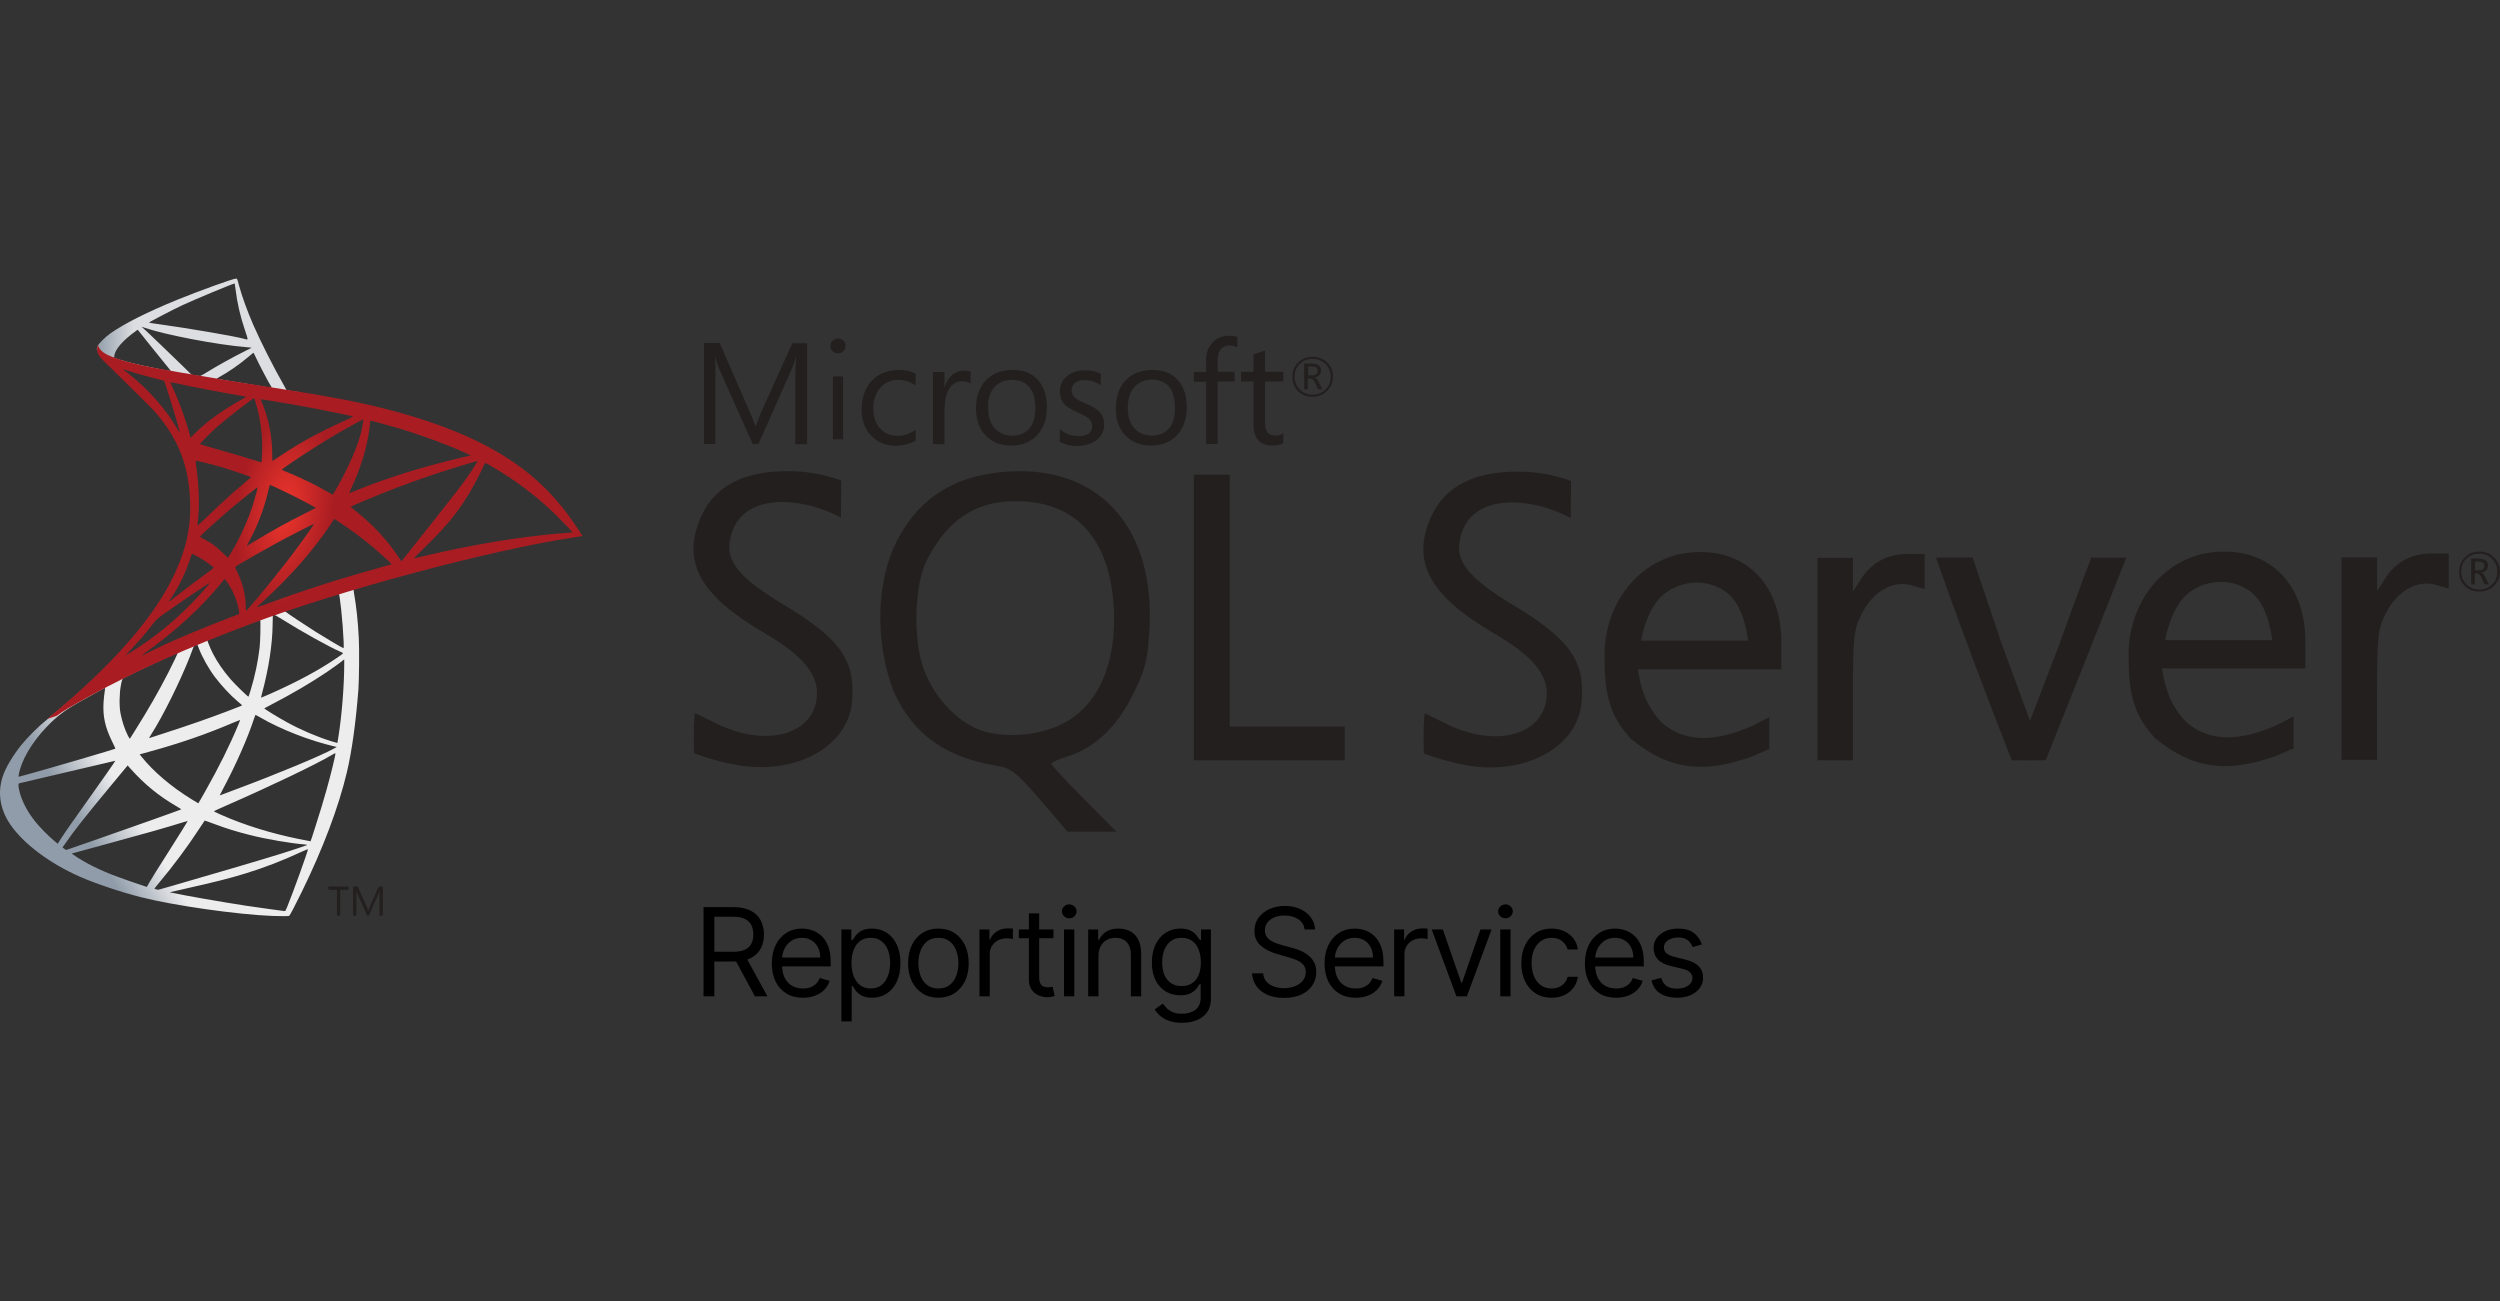 <svg width="146" height="76" viewBox="0 0 146 76" fill="none" xmlns="http://www.w3.org/2000/svg">
<rect x="0" y="0" width="146" height="76" fill="#333333" stroke="none"/>
<path d="M21.478 33.65L14.022 36.085L7.534 38.948L5.72 39.428C5.257 39.867 4.773 40.312 4.248 40.763C3.674 41.259 3.138 41.71 2.727 42.037C2.27 42.398 1.594 43.074 1.25 43.502C0.737 44.145 0.331 44.827 0.157 45.351C-0.153 46.298 -0.001 47.256 0.596 48.141C1.363 49.268 2.89 50.418 4.671 51.202C5.579 51.602 7.106 52.115 8.256 52.402C10.166 52.887 13.864 53.411 15.898 53.49C16.31 53.507 16.862 53.507 16.885 53.49C16.93 53.462 17.245 52.859 17.612 52.109C18.863 49.556 19.765 47.16 20.255 45.114C20.548 43.875 20.779 42.223 20.931 40.267C20.971 39.721 20.988 37.889 20.954 37.269C20.903 36.255 20.813 35.432 20.672 34.626C20.65 34.507 20.644 34.4 20.655 34.395C20.678 34.378 20.745 34.355 21.664 34.09L21.478 33.651V33.65H21.478V33.65ZM19.776 34.648C19.844 34.648 20.024 36.378 20.069 37.472C20.081 37.703 20.075 37.855 20.064 37.855C20.019 37.855 19.111 37.32 18.463 36.914C17.899 36.559 16.828 35.849 16.66 35.713C16.603 35.674 16.609 35.668 17.071 35.51C17.854 35.245 19.714 34.648 19.776 34.648ZM15.977 35.899C16.028 35.899 16.158 35.972 16.468 36.164C17.629 36.891 19.207 37.771 19.883 38.064C20.092 38.154 20.114 38.12 19.635 38.447C18.61 39.146 17.33 39.833 15.763 40.527C15.487 40.651 15.256 40.746 15.25 40.746C15.239 40.746 15.273 40.606 15.318 40.437C15.695 39.033 15.91 37.613 15.921 36.474C15.927 35.91 15.927 35.91 15.977 35.894C15.966 35.899 15.972 35.899 15.977 35.899ZM15.194 36.198C15.228 36.232 15.205 37.494 15.16 37.838C15.059 38.661 14.901 39.428 14.642 40.29C14.58 40.498 14.523 40.673 14.512 40.684C14.489 40.713 13.717 39.957 13.464 39.664C13.024 39.157 12.68 38.65 12.427 38.154C12.297 37.9 12.094 37.404 12.111 37.387C12.201 37.325 15.171 36.175 15.194 36.198ZM11.508 37.647C11.514 37.647 11.519 37.647 11.525 37.652C11.536 37.663 11.576 37.754 11.609 37.855C11.79 38.345 12.195 39.067 12.545 39.529C12.928 40.036 13.43 40.577 13.847 40.932C13.982 41.045 14.106 41.152 14.123 41.169C14.157 41.203 14.168 41.197 13.249 41.547C12.184 41.953 11.023 42.358 9.693 42.787C9.375 42.889 9.058 42.992 8.741 43.097C8.69 43.114 8.707 43.085 8.853 42.854C9.513 41.823 10.516 39.8 11.08 38.368C11.175 38.12 11.271 37.872 11.288 37.816C11.311 37.737 11.339 37.709 11.412 37.669C11.451 37.658 11.491 37.647 11.508 37.647ZM10.381 38.114C10.398 38.126 10.11 38.729 9.828 39.281C9.282 40.346 8.684 41.395 7.884 42.668C7.749 42.888 7.619 43.091 7.602 43.114C7.574 43.153 7.563 43.142 7.472 42.967C7.281 42.59 7.123 42.105 7.038 41.66C6.954 41.22 6.971 40.453 7.067 39.98C7.14 39.63 7.134 39.636 7.303 39.552C8.025 39.185 10.358 38.092 10.381 38.114ZM20.103 38.509V38.746C20.103 40.002 19.968 41.727 19.77 42.984C19.737 43.204 19.708 43.384 19.703 43.39C19.703 43.39 19.54 43.345 19.348 43.288C18.502 43.023 17.584 42.635 16.755 42.178C16.208 41.879 15.414 41.389 15.436 41.366C15.442 41.361 15.679 41.237 15.955 41.09C17.06 40.515 18.119 39.895 19.038 39.281C19.382 39.05 19.9 38.678 20.013 38.577L20.103 38.509ZM6.125 40.177C6.148 40.177 6.142 40.222 6.108 40.425C6.086 40.572 6.058 40.842 6.046 41.028C6.001 41.851 6.137 42.46 6.542 43.294C6.655 43.525 6.745 43.717 6.74 43.722C6.7 43.756 2.969 44.85 1.797 45.171C1.447 45.267 1.143 45.351 1.12 45.357C1.081 45.368 1.075 45.362 1.092 45.267C1.222 44.438 1.853 43.356 2.732 42.443C3.318 41.834 3.786 41.479 4.587 41.023C5.162 40.696 6.046 40.205 6.114 40.183C6.114 40.177 6.12 40.177 6.125 40.177ZM14.918 41.75C14.923 41.744 15.059 41.817 15.222 41.913C16.428 42.612 18.108 43.26 19.539 43.593L19.669 43.621L19.489 43.722C18.739 44.139 16.276 45.165 13.757 46.106C13.39 46.242 13.03 46.377 12.962 46.405C12.894 46.433 12.832 46.45 12.832 46.445C12.832 46.439 12.934 46.242 13.063 45.999C13.768 44.68 14.478 43.074 14.839 41.958C14.884 41.851 14.912 41.755 14.918 41.75ZM14.022 42.043C14.027 42.048 13.982 42.167 13.926 42.302C13.435 43.491 12.793 44.788 11.97 46.242C11.762 46.614 11.587 46.913 11.581 46.913C11.576 46.913 11.406 46.811 11.204 46.687C10.009 45.954 8.949 45.053 8.256 44.179L8.154 44.055L8.667 43.914C10.505 43.412 12.066 42.871 13.616 42.206C13.836 42.116 14.016 42.043 14.022 42.043ZM19.59 43.987C19.596 44.117 19.308 45.278 19.072 46.118C18.874 46.822 18.705 47.375 18.395 48.35C18.26 48.778 18.142 49.133 18.136 49.133C18.13 49.133 18.097 49.127 18.063 49.116C16.389 48.812 14.89 48.389 13.481 47.825C13.086 47.668 12.522 47.414 12.489 47.386C12.477 47.374 12.816 47.217 13.244 47.031C15.808 45.909 18.469 44.635 19.382 44.089C19.489 44.021 19.573 43.987 19.59 43.987ZM6.734 44.427C6.745 44.438 6.03 45.47 5.026 46.873C4.677 47.363 4.271 47.938 4.119 48.152C3.967 48.367 3.736 48.705 3.606 48.908L3.369 49.274L3.116 49.06C2.817 48.812 2.298 48.282 2.067 47.989C1.583 47.386 1.256 46.749 1.126 46.169C1.064 45.898 1.064 45.763 1.12 45.746C1.205 45.723 2.71 45.368 4.119 45.041C4.902 44.861 5.81 44.647 6.137 44.568C6.463 44.489 6.728 44.427 6.734 44.427ZM7.455 44.703L7.636 44.906C8.447 45.813 9.276 46.484 10.279 47.07C10.46 47.172 10.595 47.262 10.584 47.268C10.544 47.296 7.1 48.519 5.505 49.071C4.609 49.387 3.871 49.64 3.865 49.64C3.86 49.64 3.809 49.606 3.752 49.567L3.651 49.494L3.814 49.257C4.344 48.49 5.009 47.651 6.458 45.904L7.455 44.703ZM11.953 47.921C11.959 47.916 12.207 48.006 12.511 48.119C13.244 48.395 13.824 48.569 14.602 48.767C15.56 49.009 16.947 49.246 17.764 49.313C17.888 49.325 17.956 49.336 17.933 49.353C17.894 49.376 17.065 49.652 16.456 49.843C15.487 50.148 12.528 51.021 10.116 51.715C9.671 51.844 9.287 51.951 9.265 51.957C9.208 51.968 9.022 51.917 9.022 51.895C9.022 51.884 9.158 51.709 9.321 51.517C10.133 50.548 10.939 49.466 11.609 48.44C11.795 48.158 11.953 47.927 11.953 47.921ZM10.961 47.95C10.967 47.955 10.567 48.598 9.868 49.702C9.569 50.17 9.237 50.7 9.118 50.886C9.005 51.066 8.836 51.348 8.741 51.506L8.577 51.793L8.493 51.771C8.29 51.714 6.864 51.213 6.486 51.061C6.018 50.875 5.533 50.649 5.173 50.458C4.722 50.215 4.158 49.855 4.203 49.843C4.215 49.838 4.987 49.629 5.917 49.375C8.385 48.705 9.755 48.316 10.651 48.034C10.815 47.983 10.956 47.944 10.961 47.95ZM17.978 49.595H17.984C18.006 49.652 17.093 52.188 16.761 52.988C16.688 53.169 16.66 53.214 16.62 53.208C16.524 53.202 15.2 53.016 14.394 52.898C12.99 52.684 10.634 52.272 10.043 52.137L9.907 52.109L10.747 51.917C12.551 51.511 13.419 51.292 14.298 51.021C15.408 50.683 16.507 50.26 17.617 49.742C17.792 49.663 17.939 49.601 17.978 49.595Z" fill="url(#paint0_linear_1530_4644)"/>
<path d="M13.791 16.268C13.667 16.252 11.666 16.973 10.375 17.497C8.633 18.207 7.281 18.884 6.447 19.47C6.137 19.69 5.748 20.079 5.686 20.231C5.663 20.287 5.652 20.355 5.652 20.422L6.407 21.138L8.205 21.713L12.483 22.48L17.375 23.319L17.426 22.897C17.409 22.897 17.398 22.891 17.381 22.891L16.738 22.79L16.609 22.558C15.944 21.386 15.211 19.932 14.783 18.951C14.45 18.19 14.134 17.311 13.96 16.68C13.864 16.297 13.853 16.274 13.791 16.269V16.268H13.791V16.268ZM13.7 16.556H13.706C13.712 16.562 13.734 16.72 13.757 16.905C13.853 17.695 14.027 18.455 14.304 19.278C14.512 19.898 14.512 19.864 14.27 19.791C13.695 19.633 11.119 19.188 9.254 18.929C8.955 18.889 8.701 18.85 8.701 18.844C8.679 18.822 10.048 18.106 10.651 17.824C11.423 17.469 13.543 16.584 13.7 16.556ZM8.267 19.081L8.487 19.154C9.682 19.56 12.686 20.135 14.343 20.27C14.529 20.287 14.687 20.304 14.692 20.304C14.698 20.31 14.54 20.394 14.337 20.49C13.537 20.89 12.658 21.381 12.049 21.758C11.869 21.871 11.705 21.961 11.683 21.961C11.66 21.961 11.542 21.939 11.418 21.922L11.192 21.888L10.629 21.335C9.637 20.372 8.859 19.628 8.56 19.346L8.267 19.081ZM8.042 19.256L8.836 20.248C9.27 20.794 9.71 21.33 9.806 21.448C9.902 21.567 9.981 21.662 9.975 21.668C9.952 21.685 8.825 21.465 8.228 21.33C7.613 21.189 7.36 21.121 6.982 21.003L6.672 20.901V20.823C6.678 20.445 7.157 19.881 7.968 19.306L8.042 19.256ZM14.794 20.608C14.816 20.608 14.845 20.659 14.912 20.811C15.104 21.234 15.701 22.372 15.848 22.592C15.893 22.666 15.972 22.671 15.177 22.542C13.267 22.232 12.652 22.13 12.652 22.119C12.652 22.113 12.709 22.074 12.782 22.034C13.374 21.707 13.971 21.29 14.501 20.845C14.63 20.738 14.749 20.637 14.771 20.62C14.777 20.608 14.788 20.603 14.794 20.608Z" fill="url(#paint1_linear_1530_4644)"/>
<path d="M5.725 20.152C5.725 20.152 5.601 20.349 5.719 20.642C5.793 20.823 6.007 21.042 6.249 21.268C6.249 21.268 8.757 23.714 9.062 24.063C10.448 25.664 11.051 27.242 11.108 29.418C11.142 30.816 10.877 32.044 10.217 33.47C9.045 36.029 6.57 38.853 2.755 41.987L3.313 41.801C3.674 41.53 4.164 41.243 5.314 40.611C7.968 39.157 10.955 37.821 14.619 36.446C19.894 34.462 28.569 32.14 33.506 31.385L34.019 31.306L33.94 31.182C33.489 30.483 33.179 30.049 32.807 29.587C31.725 28.245 30.412 27.158 28.805 26.256C26.596 25.022 23.738 24.058 20.12 23.342C19.438 23.207 17.939 22.948 16.721 22.762C14.14 22.361 12.472 22.085 10.634 21.77C9.975 21.657 8.988 21.488 8.335 21.347C7.996 21.273 7.348 21.121 6.841 20.947C6.435 20.789 5.849 20.631 5.725 20.152ZM7.179 21.561C7.185 21.555 7.275 21.589 7.393 21.629C7.608 21.702 7.884 21.786 8.211 21.877C8.458 21.945 8.706 22.01 8.955 22.074C9.293 22.158 9.575 22.237 9.58 22.237C9.62 22.277 10.189 24.097 10.381 24.796C10.454 25.061 10.51 25.286 10.505 25.286C10.499 25.292 10.437 25.196 10.364 25.067C9.704 23.905 8.662 22.728 7.455 21.781C7.298 21.668 7.179 21.567 7.179 21.561ZM9.952 22.328C9.98 22.328 10.104 22.344 10.257 22.378C11.215 22.592 12.934 22.919 14.033 23.105C14.219 23.133 14.365 23.167 14.365 23.178C14.365 23.19 14.298 23.229 14.213 23.274C14.027 23.37 13.278 23.815 13.03 23.985C12.404 24.402 11.84 24.852 11.435 25.258C11.271 25.422 11.13 25.557 11.13 25.557C11.13 25.557 11.096 25.461 11.068 25.343C10.865 24.559 10.443 23.398 10.059 22.581C9.997 22.451 9.947 22.333 9.947 22.322C9.947 22.333 9.947 22.328 9.952 22.328ZM14.833 23.257C14.867 23.269 14.923 23.46 15.036 23.883C15.245 24.7 15.341 25.613 15.307 26.464C15.295 26.701 15.284 26.921 15.273 26.949L15.256 27.006L14.963 26.91C14.36 26.718 13.379 26.431 12.539 26.194C12.06 26.064 11.671 25.946 11.671 25.935C11.671 25.901 12.37 25.202 12.669 24.937C13.238 24.435 14.782 23.241 14.833 23.257ZM15.222 23.314C15.239 23.297 17.555 23.697 18.609 23.9C19.393 24.052 20.531 24.289 20.599 24.317C20.633 24.328 20.514 24.396 20.137 24.565C18.649 25.236 17.544 25.839 16.445 26.572C16.158 26.763 15.915 26.921 15.91 26.921C15.904 26.921 15.899 26.758 15.899 26.56C15.899 25.489 15.684 24.407 15.29 23.494C15.25 23.404 15.216 23.32 15.222 23.314ZM21.213 24.497C21.23 24.514 21.157 24.971 21.089 25.241C20.886 26.081 20.34 27.327 19.669 28.499C19.551 28.708 19.444 28.877 19.432 28.882C19.421 28.888 19.269 28.803 19.094 28.702C18.44 28.319 17.696 27.958 16.885 27.62C16.659 27.524 16.462 27.445 16.456 27.434C16.417 27.4 18.232 26.2 19.19 25.625C19.951 25.163 21.191 24.475 21.213 24.497ZM21.642 24.565C21.692 24.565 22.718 24.847 23.254 25.005C24.578 25.399 26.1 25.957 27.092 26.408L27.503 26.594L27.216 26.662C24.792 27.22 22.718 27.862 20.717 28.674C20.554 28.741 20.407 28.798 20.396 28.798C20.385 28.798 20.441 28.668 20.515 28.51C21.117 27.231 21.506 25.895 21.602 24.757C21.608 24.649 21.625 24.565 21.642 24.565ZM11.429 26.91C11.446 26.893 12.229 27.079 12.652 27.197C13.294 27.378 14.658 27.834 14.658 27.868C14.658 27.873 14.506 28.003 14.326 28.161C13.588 28.775 12.877 29.423 12.026 30.246C11.773 30.489 11.559 30.686 11.547 30.686C11.536 30.686 11.53 30.652 11.536 30.607C11.666 29.66 11.637 28.443 11.457 27.208C11.44 27.05 11.423 26.915 11.429 26.91ZM27.892 26.927C27.903 26.938 27.532 27.524 27.295 27.857C26.957 28.341 26.46 28.984 25.339 30.393C24.747 31.137 24.082 31.977 23.862 32.258C23.637 32.54 23.451 32.777 23.445 32.777C23.44 32.777 23.366 32.675 23.287 32.551C22.656 31.605 21.901 30.776 21.005 30.032C20.836 29.891 20.65 29.739 20.588 29.694C20.526 29.649 20.475 29.604 20.475 29.598C20.475 29.581 21.433 29.17 22.16 28.877C23.434 28.358 25.17 27.738 26.472 27.338C27.154 27.124 27.881 26.915 27.892 26.927ZM28.326 27.039C28.349 27.034 28.484 27.101 28.648 27.197C30.017 27.98 31.358 28.989 32.418 30.026C32.717 30.32 33.455 31.086 33.444 31.092C33.444 31.092 33.184 31.114 32.88 31.137C30.507 31.317 27.47 31.819 24.55 32.523C24.353 32.568 24.178 32.608 24.167 32.608C24.156 32.608 24.375 32.388 24.651 32.123C26.365 30.472 27.148 29.429 28.073 27.569C28.202 27.293 28.315 27.056 28.326 27.039C28.321 27.039 28.321 27.039 28.326 27.039ZM15.774 28.324C15.853 28.341 16.586 28.685 17.138 28.961C17.646 29.215 18.407 29.621 18.446 29.654C18.452 29.66 18.181 29.801 17.849 29.965C16.789 30.494 15.882 30.996 14.935 31.571C14.664 31.734 14.439 31.87 14.433 31.87C14.411 31.87 14.416 31.847 14.568 31.571C15.076 30.646 15.481 29.542 15.713 28.465C15.735 28.381 15.758 28.324 15.774 28.324ZM15.042 28.46C15.059 28.477 14.867 29.17 14.749 29.547C14.518 30.263 14.129 31.159 13.751 31.836C13.661 31.993 13.526 32.224 13.452 32.354L13.311 32.58L12.996 32.275C12.63 31.92 12.331 31.7 11.947 31.503C11.795 31.424 11.677 31.357 11.677 31.345C11.677 31.3 12.641 30.427 13.379 29.795C13.909 29.339 15.025 28.443 15.042 28.46ZM19.523 30.303L19.799 30.483C20.43 30.895 21.174 31.441 21.743 31.92C22.064 32.185 22.684 32.743 22.808 32.878L22.876 32.952L22.419 33.081C19.838 33.797 17.843 34.434 15.515 35.291C15.256 35.386 15.036 35.465 15.019 35.465C14.985 35.465 14.957 35.493 15.538 34.958C17.026 33.589 18.345 32.078 19.325 30.607L19.523 30.303ZM18.345 30.596C18.356 30.607 17.584 31.695 17.121 32.309C16.569 33.042 15.588 34.27 14.912 35.071C14.63 35.403 14.388 35.679 14.377 35.685C14.36 35.691 14.354 35.606 14.354 35.477C14.354 34.795 14.179 34.068 13.875 33.448C13.745 33.188 13.723 33.126 13.751 33.098C13.858 33.002 15.498 32.067 16.535 31.509C17.234 31.137 18.328 30.584 18.345 30.596ZM11.22 32.343C11.237 32.343 11.367 32.411 11.514 32.489C11.874 32.687 12.195 32.907 12.483 33.143C12.494 33.155 12.348 33.273 12.156 33.414C11.62 33.797 10.809 34.411 10.336 34.789C9.839 35.184 9.823 35.195 9.879 35.11C10.251 34.541 10.437 34.22 10.634 33.808C10.809 33.442 10.984 33.008 11.108 32.63C11.153 32.467 11.209 32.343 11.22 32.343ZM13.12 33.831C13.148 33.825 13.182 33.876 13.334 34.102C13.655 34.581 13.903 35.223 13.965 35.742L13.976 35.854L13.204 36.153C11.823 36.688 10.55 37.218 9.687 37.613C9.445 37.726 9.022 37.928 8.746 38.064C8.47 38.205 8.245 38.312 8.245 38.306C8.245 38.3 8.419 38.171 8.633 38.013C10.319 36.79 11.778 35.449 12.872 34.107C12.99 33.966 13.097 33.837 13.108 33.831L13.12 33.831ZM12.246 34.045C12.269 34.068 11.626 34.795 11.187 35.24C10.099 36.35 9.022 37.218 7.687 38.064C7.517 38.171 7.365 38.267 7.348 38.278C7.309 38.3 7.36 38.244 7.946 37.607C8.318 37.207 8.6 36.869 8.921 36.452C9.135 36.176 9.174 36.136 9.485 35.916C10.313 35.319 12.224 34.023 12.246 34.045Z" fill="url(#paint2_radial_1530_4644)"/>
<path d="M59.467 27.517C59.304 27.517 59.142 27.532 58.981 27.532C55.699 27.707 53.486 29.151 52.192 31.971C51.086 34.522 51.206 37.855 52.205 40.421C53.366 42.929 55.241 44.252 58.372 44.752C59.035 44.86 59.479 45.224 60.762 46.722L62.341 48.572H65.204L63.3 46.652C62.248 45.6 61.396 44.684 61.396 44.603C61.396 44.523 61.799 44.346 62.286 44.198C63.893 43.712 65.227 42.47 66.16 40.568C66.916 39.041 67.024 38.569 67.132 36.668C67.415 31.011 64.433 27.475 59.466 27.515L59.467 27.517ZM61.977 42.31C60.584 42.984 58.561 43.119 57.241 42.635C55.876 42.133 54.554 40.715 53.96 39.111C53.299 37.355 53.393 34.118 54.149 32.66C55.364 30.338 56.97 29.27 59.318 29.27C62.8 29.27 64.781 31.403 65.04 35.412C65.244 38.758 64.124 41.268 61.978 42.308L61.977 42.31ZM111.438 32.349C110.237 32.349 109.318 32.835 108.699 33.792L108.213 34.551V32.579H106.134V44.404H108.212V40.624C108.212 37.168 108.255 36.764 108.738 35.819C109.403 34.522 110.548 33.875 111.655 34.184L112.398 34.401V32.352H111.438V32.349ZM99.227 32.24C98.82 32.24 98.388 32.294 97.958 32.389C95.177 33.116 93.609 35.778 93.705 38.518C93.705 40.812 94.15 41.958 95.257 43.161C97.525 45.021 99.575 45.17 102.343 44.172C102.815 43.97 103.328 43.738 103.328 43.738V41.878L102.343 42.389C100.103 43.364 98.416 43.364 97.065 42.215C96.203 41.338 95.823 40.285 95.649 39.084H104.029V37.49C104.029 34.24 102.073 32.188 99.225 32.24H99.227ZM95.838 37.425C95.838 37.425 96.147 35.398 97.296 34.602C97.848 34.212 98.483 34.023 99.103 34.023C99.725 34.023 100.346 34.224 100.858 34.616C101.911 35.425 102.087 37.41 102.087 37.41H95.838L95.838 37.425ZM45.728 35.292C43.474 33.927 42.474 32.943 42.597 31.782C42.946 28.571 46.915 29.015 49.112 30.23L49.128 28.069C49.128 28.069 47.913 27.543 46.172 27.515C43.5 27.475 41.773 28.351 40.964 30.134C39.775 32.765 40.828 34.749 44.632 36.962C46.768 38.205 47.712 39.284 47.712 40.46C47.712 42.89 44.782 43.738 41.759 42.214C41.137 41.904 40.611 41.646 40.583 41.646C40.475 42.334 40.531 43.983 40.531 43.983C40.531 43.983 41.459 44.373 42.852 44.642C46.306 45.331 49.45 43.71 49.747 41.079C50.006 38.609 49.112 37.313 45.728 35.291L45.728 35.292ZM129.834 32.212C129.429 32.212 128.998 32.268 128.55 32.363C125.772 33.09 124.207 35.752 124.314 38.492C124.314 40.782 124.758 41.918 125.864 43.119C128.132 44.981 130.183 45.131 132.964 44.131C133.434 43.93 133.947 43.701 133.947 43.701V41.838L132.962 42.352C130.718 43.324 129.031 43.324 127.685 42.175C126.818 41.299 126.442 40.259 126.267 39.044H134.634V37.45C134.634 34.215 132.677 32.161 129.83 32.216L129.834 32.212ZM126.445 37.397C126.445 37.397 126.757 35.373 127.904 34.562C128.455 34.17 129.09 33.981 129.71 33.981C130.329 33.981 130.953 34.183 131.466 34.576C132.518 35.385 132.695 37.383 132.695 37.383H126.446L126.445 37.397ZM88.347 35.319C86.093 33.957 85.096 32.969 85.217 31.808C85.567 28.595 89.535 29.041 91.733 30.256L91.749 28.096C91.749 28.096 90.534 27.569 88.792 27.544C86.121 27.504 84.394 28.38 83.583 30.163C82.396 32.794 83.462 34.779 87.254 36.992C89.387 38.233 90.331 39.298 90.331 40.474C90.331 42.904 87.403 43.766 84.38 42.227C83.761 41.918 83.235 41.663 83.204 41.663C83.095 42.351 83.151 44 83.151 44C83.151 44 84.069 44.376 85.457 44.659C88.915 45.349 92.06 43.73 92.355 41.099C92.612 38.641 91.721 37.346 88.347 35.322L88.347 35.319ZM142.047 32.321C140.846 32.321 139.916 32.808 139.308 33.766L138.822 34.522V32.553H136.743V44.374H138.82V40.595C138.82 37.14 138.862 36.735 139.347 35.791C140.012 34.495 141.157 33.847 142.264 34.158L143.007 34.375V32.321L142.047 32.321ZM71.817 35.251V27.719H69.722V44.401H78.534V42.431H71.817L71.817 35.251ZM120.279 37.598L118.552 42.093L116.891 37.574L115.204 32.565H113.059C114.449 36.506 115.961 40.514 117.485 44.401C118.146 44.416 118.808 44.401 119.469 44.401L121.802 38.544L124.177 32.567H122.127C122.127 32.567 121.221 34.941 120.277 37.6L120.279 37.598ZM76.646 23.174C76.983 23.174 77.265 23.066 77.497 22.833C77.726 22.604 77.847 22.335 77.847 21.998C77.847 21.66 77.726 21.378 77.497 21.162C77.265 20.945 76.997 20.837 76.661 20.837C76.321 20.837 76.039 20.945 75.81 21.174C75.578 21.403 75.473 21.685 75.473 22.01C75.473 22.351 75.581 22.632 75.81 22.846C76.027 23.062 76.309 23.171 76.646 23.171V23.174ZM75.903 21.255C76.104 21.054 76.349 20.961 76.662 20.961C76.956 20.961 77.2 21.054 77.404 21.255C77.606 21.456 77.714 21.7 77.714 21.998C77.714 22.295 77.606 22.552 77.404 22.753C77.2 22.954 76.956 23.05 76.662 23.05C76.363 23.05 76.12 22.957 75.919 22.753C75.718 22.552 75.609 22.295 75.609 21.998C75.609 21.7 75.702 21.456 75.903 21.255ZM76.403 22.106H76.539C76.635 22.106 76.73 22.199 76.81 22.375L76.973 22.74H77.228L77.027 22.335C76.945 22.172 76.864 22.078 76.77 22.052C76.889 22.024 76.984 21.983 77.052 21.903C77.12 21.833 77.144 21.739 77.144 21.632C77.144 21.508 77.106 21.416 77.024 21.347C76.931 21.27 76.782 21.228 76.59 21.228H76.16V22.74H76.377V22.106L76.403 22.106ZM76.403 21.403H76.592C76.728 21.403 76.824 21.431 76.877 21.471C76.928 21.512 76.942 21.564 76.942 21.66C76.942 21.835 76.833 21.917 76.632 21.917H76.4V21.403H76.403ZM41.787 21.971C41.787 21.445 41.772 21.054 41.759 20.823H41.772C41.826 21.095 41.892 21.298 41.947 21.433L43.958 25.927H44.296L46.308 21.392C46.362 21.269 46.416 21.083 46.483 20.824H46.498C46.458 21.273 46.444 21.663 46.444 21.974V25.941H47.133V20.044H46.269L44.42 24.146C44.352 24.308 44.257 24.551 44.136 24.873H44.108C44.068 24.714 43.974 24.471 43.839 24.174L42.031 20.03H41.114V25.927H41.776V21.974L41.787 21.971ZM48.642 21.982H49.236V25.655H48.642V21.982ZM48.939 20.636C49.063 20.636 49.168 20.594 49.248 20.512C49.331 20.431 49.385 20.326 49.385 20.202C49.385 20.082 49.344 19.973 49.25 19.893C49.167 19.811 49.06 19.769 48.938 19.769C48.817 19.769 48.709 19.811 48.628 19.893C48.546 19.973 48.492 20.082 48.492 20.202C48.492 20.337 48.534 20.431 48.628 20.512C48.721 20.594 48.817 20.636 48.938 20.636H48.939ZM53.474 25.735V25.088C53.149 25.331 52.799 25.452 52.437 25.452C52.004 25.452 51.652 25.304 51.395 25.019C51.14 24.737 51.004 24.346 51.004 23.858C51.004 23.347 51.14 22.942 51.422 22.632C51.692 22.335 52.044 22.186 52.474 22.186C52.825 22.186 53.163 22.295 53.474 22.512V21.823C53.191 21.674 52.867 21.606 52.502 21.606C51.827 21.606 51.301 21.823 50.908 22.241C50.518 22.659 50.317 23.227 50.317 23.912C50.317 24.522 50.492 25.035 50.855 25.426C51.234 25.828 51.719 26.033 52.313 26.033C52.773 26.02 53.149 25.924 53.474 25.735ZM55.175 23.777C55.175 23.293 55.283 22.902 55.484 22.632C55.673 22.389 55.902 22.267 56.173 22.267C56.402 22.267 56.565 22.309 56.684 22.403V21.7C56.591 21.66 56.456 21.646 56.281 21.646C56.038 21.646 55.822 21.728 55.631 21.878C55.43 22.038 55.269 22.281 55.175 22.59H55.159V21.728H54.486V25.938H55.161V23.777H55.175ZM59.049 26.022C59.683 26.022 60.194 25.817 60.573 25.412C60.951 25.009 61.139 24.468 61.139 23.793C61.139 23.104 60.966 22.578 60.613 22.186C60.264 21.795 59.778 21.606 59.143 21.606C58.508 21.606 57.998 21.795 57.618 22.16C57.213 22.562 56.999 23.131 56.999 23.86C56.999 24.494 57.173 25.02 57.538 25.412C57.916 25.817 58.416 26.02 59.049 26.02V26.022ZM58.089 22.592C58.346 22.321 58.684 22.186 59.101 22.186C59.535 22.186 59.86 22.321 60.101 22.592C60.344 22.875 60.465 23.279 60.465 23.819C60.465 24.333 60.356 24.737 60.127 25.008C59.898 25.291 59.561 25.441 59.115 25.441C58.682 25.441 58.346 25.291 58.089 25.008C57.834 24.723 57.711 24.333 57.711 23.819C57.685 23.308 57.82 22.891 58.089 22.592ZM64.094 25.655C64.351 25.426 64.487 25.144 64.487 24.791C64.487 24.482 64.379 24.225 64.178 24.022C64.014 23.86 63.76 23.712 63.393 23.564C63.068 23.428 62.867 23.307 62.758 23.212C62.65 23.104 62.584 22.97 62.584 22.779C62.584 22.604 62.652 22.47 62.785 22.361C62.921 22.253 63.094 22.201 63.327 22.201C63.69 22.201 64.001 22.296 64.286 22.499V21.824C64.014 21.688 63.718 21.623 63.381 21.623C62.947 21.623 62.582 21.742 62.313 21.973C62.029 22.202 61.895 22.499 61.895 22.849C61.895 23.158 61.988 23.415 62.164 23.604C62.313 23.765 62.567 23.929 62.919 24.076C63.257 24.225 63.486 24.359 63.608 24.468C63.729 24.576 63.783 24.711 63.783 24.87C63.783 25.263 63.514 25.466 62.987 25.466C62.582 25.466 62.218 25.333 61.893 25.064V25.791C62.187 25.968 62.54 26.048 62.93 26.048C63.43 26.022 63.822 25.899 64.091 25.656L64.094 25.655ZM67.307 21.606C66.673 21.606 66.162 21.795 65.783 22.16C65.38 22.563 65.164 23.131 65.164 23.86C65.164 24.494 65.339 25.02 65.702 25.412C66.082 25.817 66.58 26.02 67.214 26.02C67.864 26.02 68.36 25.816 68.739 25.41C69.118 25.008 69.307 24.466 69.307 23.791C69.307 23.103 69.13 22.576 68.781 22.185C68.415 21.793 67.929 21.605 67.31 21.605L67.307 21.606ZM68.617 23.819C68.617 24.333 68.508 24.737 68.279 25.008C68.05 25.291 67.713 25.441 67.267 25.441C66.833 25.441 66.498 25.291 66.241 25.008C65.985 24.723 65.863 24.333 65.863 23.819C65.863 23.278 65.998 22.86 66.269 22.578C66.524 22.309 66.862 22.172 67.281 22.172C67.699 22.172 68.035 22.308 68.278 22.578C68.494 22.875 68.615 23.279 68.615 23.819H68.617ZM70.44 25.926H71.113V22.281H72.099V21.714H71.113V21.064C71.113 20.473 71.342 20.176 71.816 20.176C71.975 20.176 72.138 20.216 72.258 20.284V19.676C72.138 19.622 71.975 19.61 71.772 19.61C71.409 19.61 71.111 19.718 70.868 19.947C70.585 20.216 70.435 20.566 70.435 21.04V21.73H69.723V22.297H70.435V25.928L70.44 25.926ZM73.205 24.777C73.205 25.601 73.569 26.02 74.312 26.02C74.582 26.02 74.784 25.977 74.947 25.881V25.302C74.823 25.395 74.676 25.438 74.513 25.438C74.284 25.438 74.123 25.384 74.029 25.262C73.933 25.141 73.879 24.937 73.879 24.655V22.279H74.947V21.713H73.879V20.472C73.647 20.552 73.419 20.62 73.204 20.688V21.713H72.477V22.279H73.204V24.776L73.205 24.777ZM145.638 32.537C145.409 32.321 145.138 32.212 144.802 32.212C144.462 32.212 144.18 32.321 143.951 32.553C143.722 32.78 143.613 33.064 143.613 33.389C143.613 33.726 143.722 34.008 143.949 34.224C144.178 34.441 144.46 34.55 144.8 34.55C145.136 34.55 145.42 34.441 145.652 34.212C145.879 33.98 146 33.712 146 33.376C145.988 33.036 145.865 32.754 145.636 32.538L145.638 32.537ZM145.53 34.132C145.328 34.333 145.084 34.426 144.787 34.426C144.493 34.426 144.248 34.333 144.044 34.132C143.843 33.927 143.734 33.672 143.734 33.373C143.734 33.079 143.827 32.835 144.031 32.63C144.233 32.429 144.476 32.336 144.787 32.336C145.081 32.336 145.325 32.429 145.53 32.63C145.731 32.835 145.839 33.079 145.839 33.373C145.839 33.686 145.746 33.927 145.53 34.132ZM144.923 33.443C145.043 33.415 145.14 33.361 145.206 33.294C145.274 33.225 145.299 33.13 145.299 33.022C145.299 32.901 145.26 32.805 145.178 32.739C145.086 32.661 144.935 32.62 144.745 32.62H144.315V34.13H144.532V33.495H144.666C144.759 33.495 144.852 33.588 144.935 33.765L145.096 34.128H145.353L145.152 33.723C145.083 33.546 145.002 33.466 144.92 33.44L144.923 33.443ZM144.774 33.307H144.542V32.796H144.733C144.867 32.796 144.962 32.821 145.016 32.863C145.07 32.903 145.082 32.955 145.082 33.051C145.082 33.226 144.974 33.307 144.773 33.307L144.774 33.307ZM19.677 53.476H19.866V51.964H20.366V51.775H19.177V51.964H19.677L19.677 53.476ZM20.822 52.34C20.822 52.193 20.822 52.072 20.811 52.004C20.824 52.085 20.852 52.139 20.864 52.179L21.445 53.476H21.537L22.119 52.167C22.135 52.127 22.147 52.074 22.173 52.004C22.161 52.139 22.161 52.247 22.161 52.329V53.475H22.362V51.775H22.119L21.593 52.948C21.581 52.99 21.539 53.072 21.512 53.165H21.497C21.486 53.111 21.458 53.057 21.42 52.964L20.893 51.775H20.621V53.478H20.811V52.342L20.822 52.34Z" fill="#231F1F"/>
<path d="M41.086 58.186V52.978H42.846C43.253 52.978 43.587 53.048 43.848 53.187C44.109 53.324 44.302 53.513 44.428 53.754C44.553 53.994 44.616 54.268 44.616 54.575C44.616 54.882 44.553 55.154 44.428 55.391C44.302 55.629 44.11 55.815 43.85 55.951C43.591 56.085 43.26 56.152 42.856 56.152H41.432V55.582H42.836C43.114 55.582 43.338 55.541 43.507 55.46C43.678 55.379 43.802 55.263 43.878 55.114C43.956 54.963 43.995 54.783 43.995 54.575C43.995 54.367 43.956 54.184 43.878 54.028C43.8 53.872 43.676 53.752 43.505 53.667C43.333 53.581 43.107 53.538 42.826 53.538H41.717V58.186H41.086ZM43.538 55.846L44.819 58.186H44.087L42.826 55.846H43.538Z" fill="black"/>
<path d="M46.894 58.267C46.518 58.267 46.194 58.184 45.92 58.018C45.649 57.85 45.44 57.616 45.292 57.316C45.147 57.014 45.074 56.663 45.074 56.263C45.074 55.863 45.147 55.511 45.292 55.206C45.44 54.899 45.645 54.66 45.908 54.489C46.172 54.316 46.481 54.229 46.833 54.229C47.037 54.229 47.238 54.263 47.436 54.331C47.634 54.399 47.815 54.509 47.978 54.661C48.14 54.812 48.27 55.012 48.367 55.262C48.463 55.511 48.512 55.818 48.512 56.182V56.436H45.501V55.918H47.901C47.901 55.697 47.857 55.501 47.769 55.328C47.683 55.155 47.559 55.018 47.398 54.918C47.239 54.818 47.05 54.768 46.833 54.768C46.594 54.768 46.388 54.828 46.213 54.946C46.04 55.063 45.907 55.216 45.814 55.404C45.721 55.592 45.674 55.794 45.674 56.009V56.355C45.674 56.65 45.725 56.9 45.827 57.105C45.93 57.309 46.073 57.464 46.256 57.57C46.439 57.675 46.652 57.728 46.894 57.728C47.052 57.728 47.194 57.706 47.322 57.662C47.45 57.616 47.562 57.548 47.655 57.459C47.748 57.367 47.82 57.253 47.871 57.118L48.451 57.281C48.39 57.477 48.287 57.65 48.143 57.799C47.999 57.947 47.821 58.062 47.609 58.145C47.397 58.227 47.159 58.267 46.894 58.267Z" fill="black"/>
<path d="M49.138 59.65V54.28H49.718V54.901H49.789C49.833 54.833 49.894 54.746 49.972 54.641C50.052 54.534 50.165 54.439 50.313 54.356C50.462 54.272 50.664 54.229 50.918 54.229C51.247 54.229 51.537 54.311 51.788 54.476C52.039 54.64 52.234 54.873 52.375 55.175C52.516 55.477 52.586 55.833 52.586 56.243C52.586 56.657 52.516 57.015 52.375 57.319C52.234 57.62 52.039 57.854 51.79 58.02C51.541 58.185 51.254 58.267 50.928 58.267C50.677 58.267 50.476 58.226 50.326 58.143C50.175 58.058 50.059 57.962 49.977 57.855C49.896 57.747 49.833 57.657 49.789 57.586H49.738V59.65H49.138ZM49.728 56.233C49.728 56.528 49.771 56.788 49.858 57.014C49.944 57.237 50.07 57.413 50.237 57.54C50.403 57.665 50.606 57.728 50.847 57.728C51.098 57.728 51.307 57.662 51.475 57.53C51.644 57.396 51.772 57.216 51.856 56.991C51.943 56.764 51.986 56.511 51.986 56.233C51.986 55.958 51.944 55.711 51.859 55.49C51.776 55.268 51.65 55.093 51.48 54.964C51.312 54.834 51.101 54.768 50.847 54.768C50.603 54.768 50.398 54.83 50.231 54.954C50.065 55.076 49.94 55.247 49.855 55.468C49.77 55.686 49.728 55.941 49.728 56.233Z" fill="black"/>
<path d="M54.802 58.267C54.449 58.267 54.14 58.183 53.874 58.015C53.609 57.848 53.402 57.613 53.253 57.311C53.106 57.009 53.032 56.657 53.032 56.253C53.032 55.846 53.106 55.491 53.253 55.188C53.402 54.884 53.609 54.649 53.874 54.481C54.14 54.313 54.449 54.229 54.802 54.229C55.154 54.229 55.463 54.313 55.727 54.481C55.993 54.649 56.2 54.884 56.348 55.188C56.497 55.491 56.572 55.846 56.572 56.253C56.572 56.657 56.497 57.009 56.348 57.311C56.2 57.613 55.993 57.848 55.727 58.015C55.463 58.183 55.154 58.267 54.802 58.267ZM54.802 57.728C55.07 57.728 55.29 57.659 55.463 57.522C55.636 57.385 55.764 57.204 55.847 56.98C55.93 56.757 55.971 56.514 55.971 56.253C55.971 55.992 55.93 55.749 55.847 55.523C55.764 55.298 55.636 55.116 55.463 54.977C55.29 54.838 55.07 54.768 54.802 54.768C54.534 54.768 54.314 54.838 54.141 54.977C53.968 55.116 53.84 55.298 53.757 55.523C53.674 55.749 53.632 55.992 53.632 56.253C53.632 56.514 53.674 56.757 53.757 56.98C53.84 57.204 53.968 57.385 54.141 57.522C54.314 57.659 54.534 57.728 54.802 57.728Z" fill="black"/>
<path d="M57.201 58.186V54.28H57.781V54.87H57.822C57.893 54.677 58.022 54.52 58.208 54.4C58.395 54.279 58.605 54.219 58.839 54.219C58.883 54.219 58.938 54.22 59.004 54.222C59.07 54.223 59.12 54.226 59.154 54.229V54.84C59.134 54.834 59.087 54.827 59.014 54.817C58.943 54.805 58.868 54.799 58.788 54.799C58.598 54.799 58.428 54.839 58.279 54.918C58.132 54.996 58.015 55.105 57.928 55.244C57.844 55.381 57.801 55.538 57.801 55.714V58.186H57.201Z" fill="black"/>
<path d="M61.522 54.28V54.789H59.498V54.28H61.522ZM60.088 53.344H60.688V57.067C60.688 57.236 60.713 57.364 60.762 57.448C60.813 57.532 60.877 57.587 60.955 57.616C61.035 57.643 61.119 57.657 61.207 57.657C61.273 57.657 61.327 57.654 61.37 57.647C61.412 57.638 61.446 57.632 61.471 57.626L61.593 58.166C61.553 58.181 61.496 58.196 61.423 58.211C61.35 58.228 61.258 58.237 61.146 58.237C60.976 58.237 60.81 58.2 60.648 58.127C60.486 58.054 60.353 57.943 60.246 57.794C60.141 57.645 60.088 57.457 60.088 57.23V53.344Z" fill="black"/>
<path d="M62.139 58.186V54.28H62.739V58.186H62.139ZM62.444 53.629C62.327 53.629 62.226 53.589 62.141 53.51C62.058 53.43 62.017 53.334 62.017 53.222C62.017 53.11 62.058 53.015 62.141 52.935C62.226 52.855 62.327 52.815 62.444 52.815C62.561 52.815 62.661 52.855 62.744 52.935C62.828 53.015 62.871 53.11 62.871 53.222C62.871 53.334 62.828 53.43 62.744 53.51C62.661 53.589 62.561 53.629 62.444 53.629Z" fill="black"/>
<path d="M64.151 55.836V58.186H63.551V54.28H64.131V54.89H64.182C64.273 54.692 64.412 54.533 64.599 54.412C64.785 54.29 65.026 54.229 65.321 54.229C65.586 54.229 65.817 54.283 66.015 54.392C66.214 54.499 66.368 54.661 66.478 54.88C66.588 55.097 66.643 55.372 66.643 55.704V58.186H66.043V55.745C66.043 55.438 65.964 55.199 65.804 55.028C65.645 54.855 65.426 54.768 65.148 54.768C64.957 54.768 64.785 54.81 64.635 54.893C64.485 54.976 64.368 55.097 64.281 55.257C64.195 55.416 64.151 55.609 64.151 55.836Z" fill="black"/>
<path d="M69.03 59.732C68.74 59.732 68.491 59.694 68.282 59.62C68.074 59.547 67.9 59.45 67.761 59.33C67.624 59.211 67.515 59.084 67.433 58.949L67.911 58.613C67.966 58.684 68.034 58.766 68.117 58.857C68.2 58.95 68.314 59.031 68.458 59.099C68.604 59.168 68.794 59.203 69.03 59.203C69.345 59.203 69.606 59.127 69.811 58.974C70.016 58.822 70.118 58.583 70.118 58.257V57.464H70.067C70.023 57.535 69.961 57.623 69.879 57.728C69.8 57.831 69.684 57.924 69.534 58.005C69.384 58.085 69.183 58.125 68.928 58.125C68.613 58.125 68.33 58.05 68.079 57.901C67.83 57.752 67.632 57.535 67.487 57.25C67.343 56.965 67.27 56.619 67.27 56.213C67.27 55.812 67.341 55.464 67.481 55.167C67.622 54.869 67.818 54.639 68.069 54.476C68.32 54.311 68.61 54.229 68.939 54.229C69.193 54.229 69.394 54.272 69.544 54.356C69.695 54.439 69.81 54.534 69.889 54.641C69.971 54.746 70.034 54.833 70.078 54.901H70.139V54.28H70.719V58.298C70.719 58.633 70.642 58.906 70.49 59.117C70.339 59.328 70.135 59.483 69.879 59.582C69.625 59.682 69.342 59.732 69.03 59.732ZM69.01 57.586C69.251 57.586 69.454 57.531 69.62 57.42C69.786 57.31 69.912 57.152 69.999 56.945C70.085 56.738 70.129 56.491 70.129 56.202C70.129 55.921 70.086 55.673 70.001 55.457C69.917 55.242 69.791 55.073 69.625 54.951C69.459 54.829 69.254 54.768 69.01 54.768C68.755 54.768 68.544 54.833 68.374 54.962C68.206 55.09 68.08 55.263 67.995 55.48C67.912 55.697 67.871 55.938 67.871 56.202C67.871 56.474 67.913 56.714 67.998 56.922C68.084 57.129 68.211 57.292 68.379 57.41C68.549 57.527 68.759 57.586 69.01 57.586Z" fill="black"/>
<path d="M76.187 54.28C76.157 54.022 76.033 53.822 75.816 53.68C75.599 53.538 75.333 53.466 75.018 53.466C74.787 53.466 74.585 53.504 74.412 53.578C74.241 53.653 74.107 53.755 74.011 53.886C73.916 54.017 73.868 54.165 73.868 54.331C73.868 54.47 73.901 54.589 73.968 54.69C74.035 54.788 74.122 54.87 74.227 54.936C74.332 55.001 74.442 55.054 74.557 55.096C74.673 55.137 74.779 55.17 74.875 55.196L75.404 55.338C75.54 55.373 75.691 55.423 75.857 55.485C76.025 55.548 76.185 55.634 76.337 55.742C76.492 55.849 76.619 55.986 76.719 56.154C76.819 56.322 76.869 56.528 76.869 56.772C76.869 57.053 76.795 57.308 76.648 57.535C76.502 57.762 76.288 57.943 76.007 58.077C75.727 58.21 75.387 58.277 74.987 58.277C74.614 58.277 74.291 58.217 74.018 58.097C73.747 57.976 73.534 57.809 73.377 57.593C73.223 57.378 73.136 57.128 73.116 56.843H73.767C73.784 57.04 73.85 57.203 73.965 57.331C74.082 57.459 74.229 57.553 74.407 57.616C74.587 57.677 74.78 57.708 74.987 57.708C75.228 57.708 75.444 57.669 75.635 57.591C75.827 57.511 75.979 57.401 76.091 57.26C76.203 57.118 76.258 56.952 76.258 56.762C76.258 56.589 76.21 56.448 76.114 56.34C76.017 56.231 75.89 56.143 75.732 56.075C75.575 56.008 75.404 55.948 75.221 55.897L74.58 55.714C74.173 55.597 73.851 55.43 73.614 55.213C73.377 54.996 73.258 54.712 73.258 54.361C73.258 54.07 73.337 53.816 73.495 53.599C73.654 53.38 73.867 53.21 74.135 53.09C74.405 52.968 74.706 52.907 75.038 52.907C75.374 52.907 75.672 52.967 75.933 53.087C76.194 53.206 76.401 53.369 76.553 53.576C76.708 53.782 76.789 54.017 76.798 54.28H76.187Z" fill="black"/>
<path d="M79.175 58.267C78.799 58.267 78.474 58.184 78.201 58.018C77.93 57.85 77.721 57.616 77.573 57.316C77.428 57.014 77.355 56.663 77.355 56.263C77.355 55.863 77.428 55.511 77.573 55.206C77.721 54.899 77.926 54.66 78.189 54.489C78.453 54.316 78.762 54.229 79.114 54.229C79.318 54.229 79.519 54.263 79.717 54.331C79.915 54.399 80.096 54.509 80.259 54.661C80.421 54.812 80.551 55.012 80.648 55.262C80.744 55.511 80.793 55.818 80.793 56.182V56.436H77.782V55.918H80.182C80.182 55.697 80.138 55.501 80.05 55.328C79.964 55.155 79.84 55.018 79.679 54.918C79.519 54.818 79.331 54.768 79.114 54.768C78.875 54.768 78.668 54.828 78.494 54.946C78.321 55.063 78.188 55.216 78.095 55.404C78.001 55.592 77.955 55.794 77.955 56.009V56.355C77.955 56.65 78.006 56.9 78.107 57.105C78.211 57.309 78.354 57.464 78.537 57.57C78.72 57.675 78.933 57.728 79.175 57.728C79.333 57.728 79.475 57.706 79.603 57.662C79.731 57.616 79.842 57.548 79.936 57.459C80.029 57.367 80.101 57.253 80.152 57.118L80.731 57.281C80.671 57.477 80.568 57.65 80.424 57.799C80.28 57.947 80.102 58.062 79.89 58.145C79.678 58.227 79.44 58.267 79.175 58.267Z" fill="black"/>
<path d="M81.419 58.186V54.28H81.999V54.87H82.04C82.111 54.677 82.24 54.52 82.426 54.4C82.612 54.279 82.823 54.219 83.057 54.219C83.101 54.219 83.156 54.22 83.222 54.222C83.288 54.223 83.338 54.226 83.372 54.229V54.84C83.352 54.834 83.305 54.827 83.232 54.817C83.161 54.805 83.085 54.799 83.006 54.799C82.816 54.799 82.646 54.839 82.497 54.918C82.35 54.996 82.233 55.105 82.146 55.244C82.061 55.381 82.019 55.538 82.019 55.714V58.186H81.419Z" fill="black"/>
<path d="M87.109 54.28L85.665 58.186H85.055L83.611 54.28H84.261L85.34 57.392H85.38L86.459 54.28H87.109Z" fill="black"/>
<path d="M87.615 58.186V54.28H88.215V58.186H87.615ZM87.92 53.629C87.803 53.629 87.702 53.589 87.618 53.51C87.534 53.43 87.493 53.334 87.493 53.222C87.493 53.11 87.534 53.015 87.618 52.935C87.702 52.855 87.803 52.815 87.92 52.815C88.037 52.815 88.137 52.855 88.22 52.935C88.305 53.015 88.347 53.11 88.347 53.222C88.347 53.334 88.305 53.43 88.22 53.51C88.137 53.589 88.037 53.629 87.92 53.629Z" fill="black"/>
<path d="M90.615 58.267C90.248 58.267 89.933 58.181 89.669 58.008C89.404 57.835 89.201 57.597 89.058 57.293C88.916 56.99 88.845 56.643 88.845 56.253C88.845 55.857 88.918 55.507 89.064 55.203C89.211 54.898 89.416 54.66 89.679 54.489C89.943 54.316 90.252 54.229 90.604 54.229C90.879 54.229 91.126 54.28 91.347 54.382C91.567 54.483 91.748 54.626 91.888 54.809C92.029 54.992 92.117 55.206 92.15 55.45H91.55C91.504 55.272 91.403 55.114 91.245 54.977C91.089 54.838 90.879 54.768 90.615 54.768C90.381 54.768 90.175 54.829 89.999 54.951C89.825 55.072 89.688 55.242 89.59 55.462C89.493 55.681 89.445 55.938 89.445 56.233C89.445 56.535 89.492 56.797 89.587 57.021C89.684 57.245 89.82 57.419 89.994 57.542C90.17 57.666 90.377 57.728 90.615 57.728C90.77 57.728 90.912 57.701 91.039 57.647C91.166 57.593 91.274 57.514 91.362 57.413C91.45 57.311 91.513 57.189 91.55 57.047H92.15C92.117 57.277 92.033 57.485 91.899 57.67C91.766 57.853 91.591 57.998 91.372 58.107C91.155 58.214 90.903 58.267 90.615 58.267Z" fill="black"/>
<path d="M94.379 58.267C94.002 58.267 93.678 58.184 93.405 58.018C93.134 57.85 92.924 57.616 92.777 57.316C92.631 57.014 92.558 56.663 92.558 56.263C92.558 55.863 92.631 55.511 92.777 55.206C92.924 54.899 93.129 54.66 93.392 54.489C93.657 54.316 93.965 54.229 94.318 54.229C94.521 54.229 94.722 54.263 94.92 54.331C95.119 54.399 95.299 54.509 95.462 54.661C95.625 54.812 95.754 55.012 95.851 55.262C95.948 55.511 95.996 55.818 95.996 56.182V56.436H92.985V55.918H95.386C95.386 55.697 95.342 55.501 95.254 55.328C95.167 55.155 95.043 55.018 94.882 54.918C94.723 54.818 94.535 54.768 94.318 54.768C94.079 54.768 93.872 54.828 93.697 54.946C93.524 55.063 93.391 55.216 93.298 55.404C93.205 55.592 93.158 55.794 93.158 56.009V56.355C93.158 56.65 93.209 56.9 93.311 57.105C93.414 57.309 93.558 57.464 93.741 57.57C93.924 57.675 94.136 57.728 94.379 57.728C94.537 57.728 94.679 57.706 94.806 57.662C94.935 57.616 95.046 57.548 95.139 57.459C95.232 57.367 95.304 57.253 95.355 57.118L95.935 57.281C95.874 57.477 95.771 57.65 95.627 57.799C95.483 57.947 95.305 58.062 95.093 58.145C94.881 58.227 94.643 58.267 94.379 58.267Z" fill="black"/>
<path d="M99.389 55.155L98.85 55.307C98.816 55.218 98.766 55.13 98.7 55.045C98.635 54.959 98.547 54.888 98.436 54.832C98.324 54.776 98.18 54.748 98.006 54.748C97.767 54.748 97.567 54.803 97.408 54.913C97.251 55.022 97.172 55.16 97.172 55.328C97.172 55.477 97.226 55.595 97.334 55.681C97.443 55.768 97.612 55.84 97.843 55.897L98.423 56.04C98.772 56.124 99.032 56.254 99.203 56.429C99.375 56.602 99.46 56.825 99.46 57.097C99.46 57.321 99.396 57.521 99.267 57.698C99.14 57.874 98.962 58.013 98.733 58.115C98.504 58.216 98.238 58.267 97.934 58.267C97.536 58.267 97.207 58.181 96.945 58.008C96.684 57.835 96.519 57.582 96.45 57.25L97.019 57.108C97.073 57.318 97.176 57.475 97.327 57.581C97.479 57.686 97.679 57.738 97.924 57.738C98.204 57.738 98.426 57.679 98.591 57.56C98.757 57.44 98.84 57.296 98.84 57.128C98.84 56.992 98.792 56.879 98.697 56.787C98.603 56.694 98.457 56.624 98.26 56.579L97.609 56.426C97.251 56.341 96.989 56.21 96.821 56.032C96.655 55.852 96.572 55.628 96.572 55.358C96.572 55.138 96.633 54.943 96.757 54.773C96.883 54.604 97.053 54.471 97.268 54.374C97.485 54.278 97.731 54.229 98.006 54.229C98.392 54.229 98.696 54.314 98.916 54.483C99.138 54.653 99.296 54.877 99.389 55.155Z" fill="black"/>
<defs>
<linearGradient id="paint0_linear_1530_4644" x1="5.61" y1="49.819" x2="8.306" y2="48.226" gradientUnits="userSpaceOnUse">
<stop stop-color="#909CA9"/>
<stop offset="1" stop-color="#EDEDEE"/>
</linearGradient>
<linearGradient id="paint1_linear_1530_4644" x1="5.672" y1="19.783" x2="7.841" y2="19.783" gradientUnits="userSpaceOnUse">
<stop stop-color="#939FAB"/>
<stop offset="1" stop-color="#DCDEE1"/>
</linearGradient>
<radialGradient id="paint2_radial_1530_4644" cx="0" cy="0" r="1" gradientUnits="userSpaceOnUse" gradientTransform="translate(16.619 29.733) rotate(-171.457) scale(2.797 5.596)">
<stop stop-color="#EE352C"/>
<stop offset="1" stop-color="#A91D22"/>
</radialGradient>
</defs>
</svg>
